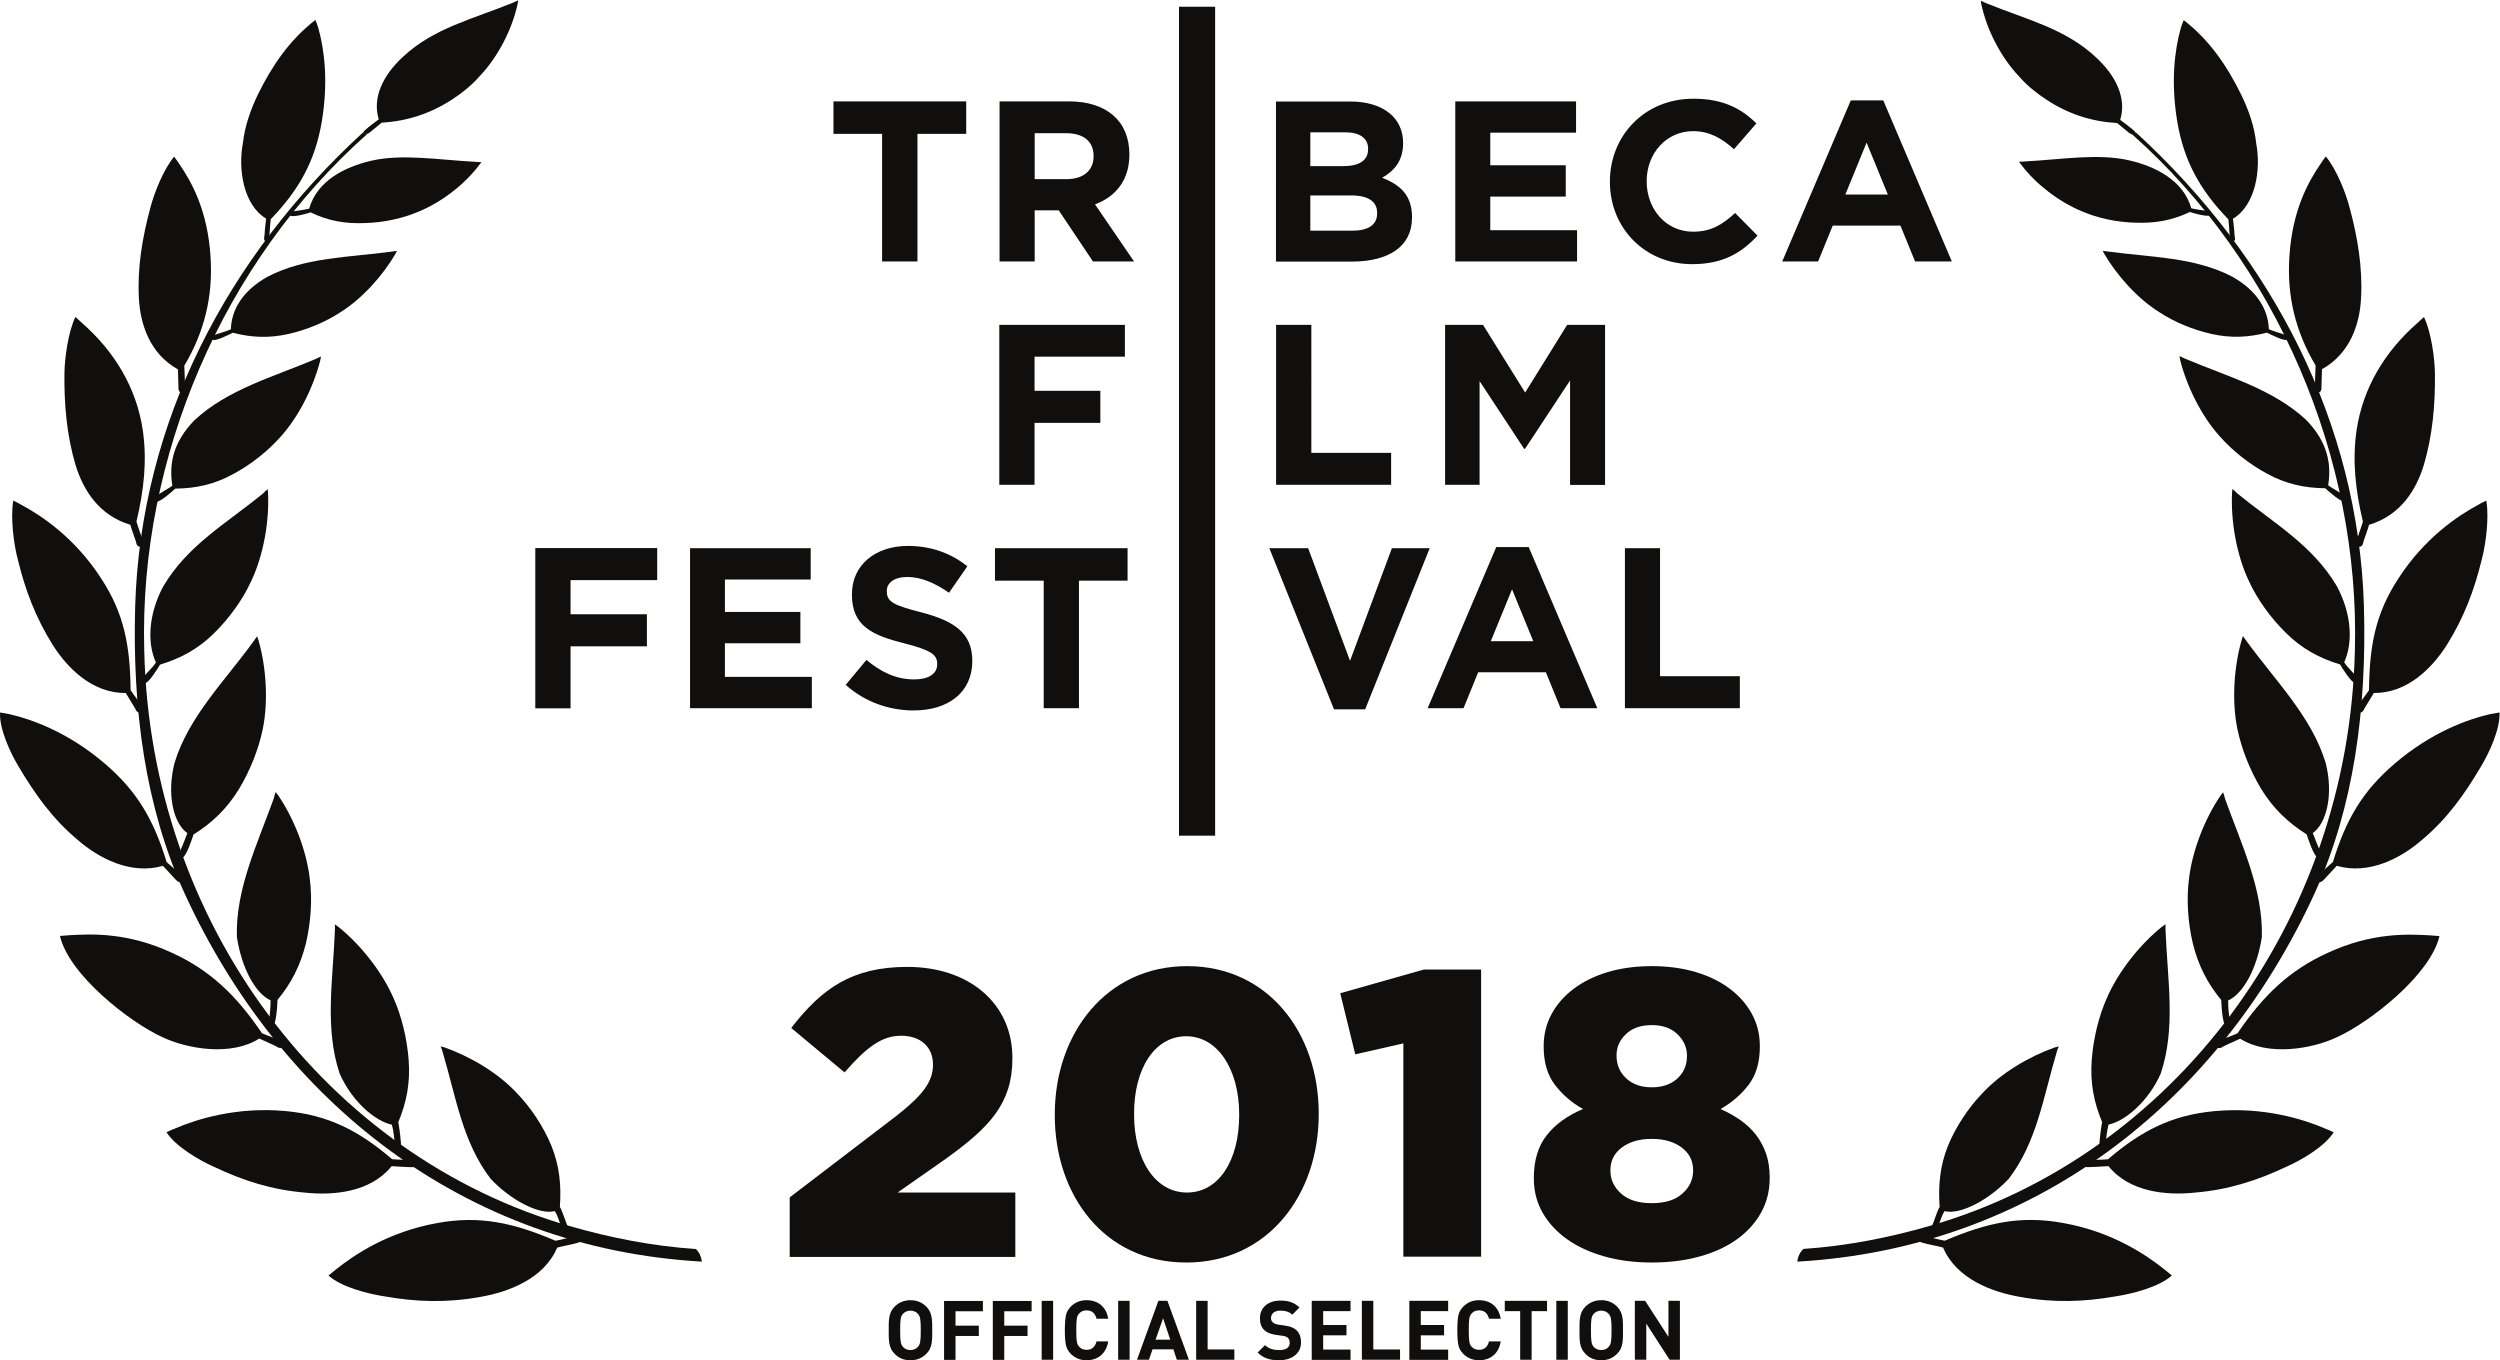 <?xml version="1.0" encoding="UTF-8" standalone="no"?>
<svg
   xmlns:dc="http://purl.org/dc/elements/1.1/"
   xmlns:cc="http://creativecommons.org/ns#"
   xmlns:rdf="http://www.w3.org/1999/02/22-rdf-syntax-ns#"
   xmlns:svg="http://www.w3.org/2000/svg"
   xmlns="http://www.w3.org/2000/svg"
   viewBox="0 0 2618.613 1424.8"
   height="1424.8"
   width="2618.613"
   xml:space="preserve"
   id="svg2"
   version="1.1"><defs
     id="defs6" /><g
     transform="matrix(1.333,0,0,-1.333,0,1424.8)"
     id="g10"><g
       transform="scale(0.1)"
       id="g12"><path
         id="path14"
         style="fill:#100f0d;fill-opacity:1;fill-rule:nonzero;stroke:none"
         d="m 9264.29,4122 h 284 v 6514 h -284 z m 4407.01,1253 h -627 v 1006 h -276 V 5124 h 903 v 251 z m -1790,683 167,-408 h -334 z m 266,-652 115,-282 h 289 l -539,1266 h -255 l -539,-1266 h 282 l 115,282 z m -1420,-291 507,1266 h -297 l -329,-885 -329,885 h -305 l 508,-1266 z M 7818.29,6126 h 383 V 5124 h 277 v 1002 h 382 v 255 h -1042 z m -579,-249 c -218,56 -271,83 -271,165 v 4 c 0,61 56,109 162,109 106,0 216,-47 327,-124 l 144,208 c -128,102 -284,160 -467,160 -257,0 -440,-151 -440,-379 v -4 c 0,-250 163,-320 417,-384 210,-54 253,-90 253,-160 v -4 c 0,-74 -68,-118 -181,-118 -144,0 -262,59 -375,153 l -163,-196 c 151,-135 343,-201 533,-201 271,0 462,140 462,390 v 3 c -2,219 -146,311 -401,378 z m -1543,-243 h 593 v 246 h -593 v 255 h 674 v 246 h -948 V 5124 h 957 v 246 h -683 v 264 z m -1490,-511 h 277 v 487 h 600 v 252 h -600 v 268 h 681 v 252 h -958 V 5123 Z m 7420.01,2571 350,-532 h 7 l 354,537 v -821 h 275 v 1258 h -298 l -330,-532 -331,532 h -298 V 6879 h 271 v 815 z m -1599,442 V 6879 h 904 v 251 h -627 V 8136 Z M 8129.29,7366 h 517 v 252 h -517 v 268 h 710 v 250 h -987 V 6879 h 277 z m 6371.01,1794 167,408 167,-408 z m 548,-526 h 289 l -539,1266 h -255 l -539,-1266 h 282 l 115,282 h 532 z m -1753,-21 c 242,0 386,86 515,224 l -176,178 c -99,-90 -187,-147 -330,-147 -216,0 -365,180 -365,395 v 3 c 0,216 153,392 365,392 126,0 224,-54 321,-142 l 176,203 c -117,115 -259,194 -495,194 -386,0 -656,-293 -656,-650 v -4 c 0,-361 274,-646 645,-646 z m -903,267 h -682 v 264 h 593 v 246 h -593 v 256 h 674 v 246 h -949 V 8634 h 957 z m -2096,273 h 320 c 142,0 205,-52 205,-137 v -4 c 0,-93 -74,-136 -196,-136 h -329 z m 0,496 h 273 c 117,0 181,-47 181,-129 v -4 c 0,-93 -77,-133 -199,-133 h -255 z m 799,-670 v 4 c 0,169 -90,253 -235,309 90,50 165,129 165,271 v 3 c 0,198 -158,325 -415,325 h -584 V 8633 h 598 c 285,1 471,116 471,346 z m -2502.01,480 c 0,-106 -77,-178 -212,-178 h -251 v 361 h 246 c 135,0 217,-61 217,-180 z m 281,14 v 4 c 0,259 -178,415 -474,415 h -546 V 8634 h 276 v 402 h 189 l 269,-402 h 323 l -307,449 c 160,59 270,187 270,390 z m -1942,-839 h 277 v 1003 h 383 v 255 h -1043 v -255 h 382 V 8634 h 1" /><path
         id="path16"
         style="fill:#100f0d;fill-opacity:1;fill-rule:nonzero;stroke:none"
         d="m 5515.29,775 c -1866,107 -3314,1255 -4066,2896 -309,679 -410,1446 -387,2257 44,1446 723,2740 1788,3718 4,4 6,6 8,2 4,-4 13,-8 19,-10 6,-2 8,0 4,-6 -1132,-1008 -1788,-2540 -1748,-4048 46,-2154 1437,-3982 3341,-4529 319,-92 651,-158 994,-181 26,-25 42,-59 47,-99" /><path
         id="path18"
         style="fill:#100f0d;fill-opacity:1;fill-rule:nonzero;stroke:none"
         d="m 610.293,4089 c 163.996,-143 415.997,-277 669.997,-204 15,-17 90,-97 101,-109 13,-15 36,-29 52,-15 8,6 17,19 4,38 -40,38 -82,76 -128,116 -103,336 -233,557 -485.001,773 -290,248 -576,349 -750,389 -25,4 -47.996,8 -73.996,13 C -5.711,4958 82.293,4771 147.293,4663 c 129,-216 262.996,-406 463,-574" /><path
         id="path20"
         style="fill:#100f0d;fill-opacity:1;fill-rule:nonzero;stroke:none"
         d="m 2440.29,9020 c -21,-8 -145,-44 -162,-23 -6,6 0,27 10,29 46,6 97,13 141,23 63,221 282,328 485,376 246,57 525,8 822,-8 15,-2 32,-2 46,-2 -4,-8 -10,-15 -17,-23 -111,-149 -292,-290 -475,-366 -122,-52 -271,-86 -420,-90 -155,-7 -289,16 -430,84" /><path
         id="path22"
         style="fill:#100f0d;fill-opacity:1;fill-rule:nonzero;stroke:none"
         d="m 2877.29,9637 c 10,-2 10,0 27,10 34,29 61,48 95,78 200,11 385,72 555,183 76,50 151,109 212,179 147,153 258,372 301,570 2,10 4,19 4,29 -15,-6 -27,-13 -42,-19 -313,-128 -620,-198 -862,-424 -164,-151 -242,-328 -191,-492 -38,-29 -78,-57 -113,-90 -17,-13 4,-24 14,-24" /><path
         id="path24"
         style="fill:#100f0d;fill-opacity:1;fill-rule:nonzero;stroke:none"
         d="m 1829.29,8074 c -21,-10 -139,-71 -158,-55 -8,6 -6,29 4,34 44,17 97,29 139,48 4,153 92,303 286,412 296,156 647,153 973,198 17,2 32,4 46,6 -4,-8 -8,-17 -13,-25 -97,-166 -258,-349 -433,-458 -116,-76 -261,-137 -408,-170 -153,-34 -289,-28 -436,10" /><path
         id="path26"
         style="fill:#100f0d;fill-opacity:1;fill-rule:nonzero;stroke:none"
         d="m 414.289,5621 c 116.004,-183 311.004,-380 574,-378 11,-19 65.001,-107 74.001,-122 6,-19 25,-40 46,-29 8,4 19,15 15,36 -29,48 -63,86 -97,137 -4,349 -49.997,601 -230.997,878 -206.004,319 -469,494 -626.004,578 -21,13 -41.996,23 -65,34 -22.996,-137 4,-345 36,-464 60,-245 140.004,-455 274,-670" /><path
         id="path28"
         style="fill:#100f0d;fill-opacity:1;fill-rule:nonzero;stroke:none"
         d="m 593.289,7036 c 61,-200 185,-397 431.001,-471 4,-21 40,-118 44,-132 2,-21 13,-44 36,-40 8,2 23,8 23,29 -15,53 -38,111 -55,168 59,250 84,477 50,717 -50,336 -223.001,620 -476.997,843 -19,17 -36.004,34 -53,48 -57,-120 -84.004,-322 -86,-441 -3.004,-244 17.996,-488 86.996,-721" /><path
         id="path30"
         style="fill:#100f0d;fill-opacity:1;fill-rule:nonzero;stroke:none"
         d="m 1091.29,8345 c 11,-208 88,-437 307,-559 0,-21 4,-122 4,-137 -2,-19 2,-44 25,-46 8,0 23,2 27,23 0,53 -4,132 -6,189 156,263 227,542 206,857 -23,364 -149,588 -246,729 -13,19 -25,38 -40,57 -84,-101 -158,-288 -187,-403 -63,-231 -103,-471 -90,-710" /><path
         id="path32"
         style="fill:#100f0d;fill-opacity:1;fill-rule:nonzero;stroke:none"
         d="m 1908.29,9562 c -38,-198 2,-483 183,-591 -4,-25 -13,-113 -13,-132 -4,-21 -8,-42 13,-48 8,-2 15,-2 23,17 6,55 6,101 13,158 227,235 349,462 401,765 53,317 21,565 -27,738 -6,21 -15,42 -23,63 -204,-158 -340,-359 -452,-586 -59,-124 -103,-250 -118,-384" /><path
         id="path34"
         style="fill:#100f0d;fill-opacity:1;fill-rule:nonzero;stroke:none"
         d="m 1377.29,6849 c -19,-17 -122,-111 -149,-101 -8,4 -15,34 -4,40 40,32 90,55 130,84 -27,168 4,340 172,513 261,244 624,343 950,481 15,6 29,15 46,21 -2,-10 -4,-21 -6,-31 -50,-200 -164,-437 -313,-601 -97,-109 -229,-216 -372,-292 -147,-81 -292,-112 -454,-114" /><path
         id="path36"
         style="fill:#100f0d;fill-opacity:1;fill-rule:nonzero;stroke:none"
         d="m 1257.29,5466 c -13,-23 -90,-149 -120,-145 -11,0 -25,27 -17,40 34,42 76,78 105,122 -69,151 -61,376 57,597 191,324 494,494 782,729 13,13 25,23 38,36 2,-11 4,-21 4,-34 10,-214 -34,-485 -135,-694 -65,-141 -168,-284 -288,-403 -125,-124 -262,-198 -426,-248" /><path
         id="path38"
         style="fill:#100f0d;fill-opacity:1;fill-rule:nonzero;stroke:none"
         d="m 1520.29,4131 c -8,-27 -57,-174 -86,-181 -10,0 -32,21 -25,36 21,48 44,105 63,156 -109,76 -164,305 -101,551 109,361 395,645 618,952 11,15 21,29 31,44 4,-10 6,-21 11,-32 59,-204 80,-477 32,-704 -32,-151 -97,-319 -187,-467 -94,-153 -209,-262 -356,-355" /><path
         id="path40"
         style="fill:#100f0d;fill-opacity:1;fill-rule:nonzero;stroke:none"
         d="m 1278.29,2538 c 195,-92 538,-151 759,-10 19,-10 120,-53 132,-61 17,-13 42,-21 55,0 6,8 11,23 -6,38 -50,25 -105,40 -160,65 -202,298 -408,496 -710,633 -347,160 -624.001,147 -802.997,137 -25,-2 -48,-4 -74,-6 69,-304 548.997,-680 806.997,-796" /><path
         id="path42"
         style="fill:#100f0d;fill-opacity:1;fill-rule:nonzero;stroke:none"
         d="m 2180.29,2831 c 0,-19 -4,-107 -17,-162 -4,-15 -4,-38 -29,-32 -10,2 -21,19 -21,27 8,53 13,111 13,164 -120,55 -227,252 -265,498 -11,376 160,727 290,1089 4,17 8,34 15,50 6,-8 13,-17 19,-25 122,-179 225,-433 250,-666 19,-153 8,-332 -32,-500 -43,-172 -114,-311 -223,-443" /><path
         id="path44"
         style="fill:#100f0d;fill-opacity:1;fill-rule:nonzero;stroke:none"
         d="m 2400.29,1317 c 219,-23 511,2 677,208 46,-2 122,-8 170,-8 13,0 23,8 27,23 2,11 -2,23 -25,32 -55,6 -109,2 -168,8 -263,225 -502,347 -836,378 -387,36 -704,-65 -870,-137 -23,-8 -46,-19 -67,-29 71,-113 261,-223 376,-273 224,-107 454,-181 716,-202" /><path
         id="path46"
         style="fill:#100f0d;fill-opacity:1;fill-rule:nonzero;stroke:none"
         d="m 3129.29,1870 c 6,-21 17,-105 21,-162 0,-15 6,-36 -19,-38 -11,0 -25,11 -27,21 -8,53 -10,107 -25,160 -130,27 -313,181 -410,401 -120,357 -53,736 -38,1120 2,17 0,34 0,53 8,-6 19,-13 27,-19 168,-134 343,-349 435,-563 63,-141 105,-315 118,-485 13,-179 -16,-330 -82,-488" /><path
         id="path48"
         style="fill:#100f0d;fill-opacity:1;fill-rule:nonzero;stroke:none"
         d="m 4399.29,1204 c 13,-15 34,-84 55,-137 6,-13 17,-31 -4,-40 -10,-4 -27,2 -32,10 -25,44 -29,90 -59,135 -122,-32 -349,88 -504,254 -221,288 -271,639 -376,992 -4,17 -10,32 -17,48 11,-2 21,-6 32,-8 195,-69 420,-198 572,-364 103,-107 204,-256 267,-410 64,-158 78,-314 66,-480" /><path
         id="path50"
         style="fill:#100f0d;fill-opacity:1;fill-rule:nonzero;stroke:none"
         d="m 3775.29,498 c 219,38 498,141 603,387 44,13 122,25 168,40 13,2 19,15 19,29 0,8 -8,21 -32,23 -55,-10 -107,-27 -168,-38 -334,143 -599,200 -931,139 -385,-69 -651,-250 -794,-364 -21,-17 -40,-32 -59,-48 101,-92 315,-145 441,-164 248,-44 490,-52 753,-4" /><g
         transform="scale(1.141)"
         id="g52"><path
           id="path54"
           style="fill:#100f0d;fill-opacity:1;fill-rule:nonzero;stroke:none"
           d="m 12377.8,679.119 c 1635.1,93.762 2904,1099.731 3562.9,2537.711 270.8,595 359.3,1267.11 339.1,1977.77 -38.5,1267.11 -633.5,2401.02 -1566.7,3258.02 -3.6,3.51 -5.3,5.26 -7.1,1.76 -3.5,-3.51 -11.4,-7.01 -16.6,-8.77 -5.3,-1.75 -7,0 -3.5,-5.25 992.8,-882.42 1566.8,-2224.89 1531.7,-3546.32 -40.3,-1887.51 -1259.2,-3489.36 -2927.6,-3968.685 -279.6,-80.618 -570.5,-138.453 -871.1,-158.608 -22.7,-22.783 -37.6,-52.577 -41.1,-87.628" /></g><g
         transform="scale(1.205)"
         id="g56"><path
           id="path58"
           style="fill:#100f0d;fill-opacity:1;fill-rule:nonzero;stroke:none"
           d="m 15794,3393.62 c -136.1,-118.68 -345.3,-229.89 -556.1,-169.31 -12.4,-14.11 -74.7,-80.5 -83.8,-90.46 -10.8,-12.45 -29.9,-24.07 -44,-12.45 -6.6,4.98 -14.1,15.77 -3.3,31.54 33.2,31.54 68.1,63.07 106.2,96.27 85.5,278.86 193.4,462.28 402.5,641.54 240.7,205.83 478.1,289.65 622.5,322.85 20.8,3.32 39.8,6.64 61.4,10.79 5,-109.55 -68,-264.75 -122,-354.39 -106.2,-179.26 -217.4,-336.95 -383.4,-476.38" /></g><g
         transform="scale(1.066)"
         id="g60"><path
           id="path62"
           style="fill:#100f0d;fill-opacity:1;fill-rule:nonzero;stroke:none"
           d="m 16142.3,8464.25 c 19.7,-7.5 136.1,-41.29 152.1,-21.58 5.6,5.63 0,25.34 -9.4,27.21 -43.2,5.64 -91,12.2 -132.3,21.59 -59.2,207.41 -264.7,307.82 -455.2,352.87 -230.9,53.5 -492.7,7.51 -771.5,-7.51 -14,-1.87 -30,-1.87 -43.1,-1.87 3.7,-7.51 10.3,-14.08 15.9,-21.59 104.2,-139.83 274.1,-272.16 445.8,-343.49 114.5,-49.74 254.3,-80.71 394.2,-84.46 144.5,-5.63 271.2,15.95 403.5,78.83" /></g><g
         transform="scale(1.03)"
         id="g64"><path
           id="path66"
           style="fill:#100f0d;fill-opacity:1;fill-rule:nonzero;stroke:none"
           d="m 16269.9,9353.36 c -10.7,-1.94 -10.7,0 -26.2,9.7 -33,28.15 -59.2,46.59 -92.2,75.71 -194.1,10.67 -373.7,68.91 -538.7,177.62 -73.7,48.52 -146.5,105.78 -205.7,173.72 -142.7,148.5 -250.4,361.09 -291.2,553.19 -1.9,9.7 -3.9,18.5 -3.9,28.2 14.6,-5.8 26.2,-12.6 40.8,-18.5 303.8,-124.2 601.7,-192.1 836.6,-412.45 159.2,-146.55 234.9,-318.35 185.4,-477.52 36.9,-28.14 75.7,-55.32 110.6,-87.35 14.6,-11.65 -5.8,-22.32 -15.5,-22.32" /></g><g
         transform="scale(1.103)"
         id="g68"><path
           id="path70"
           style="fill:#100f0d;fill-opacity:1;fill-rule:nonzero;stroke:none"
           d="m 16149.5,7320.69 c 19,-9.07 126,-64.38 143.2,-49.87 7.3,5.44 5.5,26.29 -3.6,30.83 -39.9,15.41 -87.9,26.29 -126,43.52 -3.6,138.72 -83.4,274.73 -259.3,373.56 -268.4,141.44 -586.7,138.72 -882.2,179.52 -15.5,1.82 -29.1,3.63 -41.8,5.44 3.7,-7.25 7.3,-15.41 11.8,-22.66 88,-150.51 234,-316.44 392.6,-415.27 105.2,-68.91 236.7,-124.22 370,-154.14 138.7,-30.83 262,-25.39 395.3,9.07" /></g><g
         transform="scale(1.2)"
         id="g72"><path
           id="path74"
           style="fill:#100f0d;fill-opacity:1;fill-rule:nonzero;stroke:none"
           d="m 16022.5,4684.33 c -96.7,-152.5 -259.2,-316.67 -478.4,-315.01 -9.1,-15.83 -54.1,-89.17 -61.6,-101.67 -5,-15.83 -20.9,-33.33 -38.4,-24.17 -6.6,3.34 -15.8,12.51 -12.5,30.01 24.2,40 52.5,71.67 80.9,114.17 3.3,290.84 41.6,500.85 192.5,731.69 171.7,265.84 390.8,411.68 521.7,481.68 17.5,10.84 35,19.17 54.1,28.34 19.2,-114.17 -3.3,-287.51 -30,-386.68 -50,-204.18 -116.6,-379.18 -228.3,-558.36" /></g><g
         transform="scale(1.174)"
         id="g76"><path
           id="path78"
           style="fill:#100f0d;fill-opacity:1;fill-rule:nonzero;stroke:none"
           d="m 16223.3,5992.84 c -51.9,-170.35 -157.5,-338.14 -367.1,-401.17 -3.4,-17.88 -34,-100.5 -37.4,-112.43 -1.7,-17.88 -11.1,-37.47 -30.7,-34.07 -6.8,1.71 -19.6,6.82 -19.6,24.7 12.8,45.15 32.4,94.55 46.9,143.1 -50.3,212.93 -71.6,406.28 -42.6,610.69 42.6,286.19 189.9,528.08 406.3,718.02 16.1,14.48 30.6,28.96 45.1,40.88 48.5,-102.21 71.5,-274.26 73.2,-375.61 2.6,-207.83 -15.3,-415.65 -74.1,-614.11" /></g><g
         transform="scale(1.139)"
         id="g80"><path
           id="path82"
           style="fill:#100f0d;fill-opacity:1;fill-rule:nonzero;stroke:none"
           d="m 16288.6,7327.94 c -8.8,-182.65 -77.3,-383.74 -269.6,-490.87 0,-18.44 -3.5,-107.13 -3.5,-120.3 1.7,-16.68 -1.8,-38.64 -22,-40.39 -7,0 -20.2,1.75 -23.7,20.19 0,46.54 3.5,115.92 5.3,165.97 -137,230.94 -199.3,475.94 -180.9,752.55 20.2,319.64 130.8,516.34 216,640.15 11.4,16.69 22,33.37 35.1,50.06 73.8,-88.69 138.8,-252.9 164.3,-353.89 55.3,-202.84 90.4,-413.59 79,-623.47" /></g><g
         transform="scale(1.09)"
         id="g84"><path
           id="path86"
           style="fill:#100f0d;fill-opacity:1;fill-rule:nonzero;stroke:none"
           d="m 16265.1,8771.34 c 34.9,-181.63 -1.8,-443.06 -167.8,-542.13 3.6,-22.93 11.9,-104.57 11.9,-121.09 3.7,-19.26 7.3,-38.52 -11.9,-44.03 -7.4,-1.83 -13.8,-1.83 -21.1,15.6 -5.5,50.45 -5.5,92.65 -11.9,144.93 -208.3,215.57 -320.2,423.8 -367.9,701.75 -48.6,290.79 -19.3,518.28 24.8,676.97 5.5,19.27 13.7,38.53 21.1,57.79 187.1,-144.93 311.9,-329.31 414.6,-537.54 55,-113.75 95.4,-229.33 108.2,-352.25" /></g><g
         transform="scale(1.131)"
         id="g88"><path
           id="path90"
           style="fill:#100f0d;fill-opacity:1;fill-rule:nonzero;stroke:none"
           d="m 16154.9,6058.33 c 16.8,-15.04 107.9,-98.18 131.8,-89.34 7.1,3.54 13.3,30.08 3.6,35.38 -35.4,28.31 -79.6,48.65 -115,74.31 23.9,148.6 -3.6,300.75 -152.2,453.77 -230.8,215.84 -551.9,303.41 -840.3,425.48 -13.3,5.3 -25.6,13.26 -40.7,18.57 1.8,-9.73 3.6,-18.57 5.3,-28.3 44.2,-176.92 145.1,-386.56 276.9,-531.62 85.8,-96.42 202.6,-191.07 329,-258.29 130.1,-70.77 258.3,-98.19 401.6,-99.96" /></g><g
         transform="scale(1.137)"
         id="g92"><path
           id="path94"
           style="fill:#100f0d;fill-opacity:1;fill-rule:nonzero;stroke:none"
           d="m 16172.4,4808.63 c 11.5,-20.23 79.2,-131.08 105.6,-127.56 9.7,0 22,23.75 15,35.19 -29.9,36.95 -66.9,68.62 -92.4,107.33 60.7,132.84 53.7,330.78 -50.2,525.2 -168,285.04 -434.5,434.59 -687.9,641.33 -11.4,11.43 -22,20.23 -33.4,31.67 -1.8,-9.68 -3.6,-18.48 -3.6,-29.91 -8.8,-188.27 30,-426.67 117.9,-609.66 57.2,-124.04 147.8,-249.84 253.4,-354.53 110.8,-109.97 231.4,-175.07 375.6,-219.06" /></g><g
         transform="scale(1.125)"
         id="g96"><path
           id="path98"
           style="fill:#100f0d;fill-opacity:1;fill-rule:nonzero;stroke:none"
           d="m 16111.5,3673.04 c 7.1,-24.01 50.7,-154.71 76.5,-160.93 9.7,0 28.4,18.67 22.2,32.01 -18.7,42.67 -39.1,93.36 -56,138.7 96.9,67.58 145.8,271.19 89.8,489.92 -96.9,320.98 -351.2,573.49 -549.5,846.46 -8.9,13.34 -18.7,25.79 -28.5,39.12 -3.5,-8.89 -5.3,-18.67 -8.8,-28.45 -52.5,-181.38 -71.2,-424.12 -28.5,-625.95 28.5,-134.26 86.2,-283.64 166.3,-415.23 83.5,-136.04 185.8,-232.96 316.5,-315.65" /></g><g
         transform="scale(1.176)"
         id="g100"><path
           id="path102"
           style="fill:#100f0d;fill-opacity:1;fill-rule:nonzero;stroke:none"
           d="m 15613.8,2158.11 c -165.8,-78.23 -457.5,-128.4 -645.4,-9.36 -16.2,-8.5 -102,-45.06 -112.2,-51.87 -14.5,-11.05 -35.8,-17.85 -46.8,0 -5.1,6.81 -9.4,19.56 5.1,32.32 42.5,21.25 89.3,34.01 136,55.27 171.8,253.39 347,421.75 603.8,538.25 295,136.05 530.6,124.99 682.8,116.49 21.2,-1.7 40.8,-3.4 62.9,-5.1 -58.7,-257.65 -466.8,-577.37 -686.2,-676" /></g><g
         transform="scale(1.091)"
         id="g104"><path
           id="path106"
           style="fill:#100f0d;fill-opacity:1;fill-rule:nonzero;stroke:none"
           d="m 15998.5,2593.99 c 0,-17.41 3.7,-98.04 15.6,-148.44 3.7,-13.74 3.7,-34.81 26.6,-29.32 9.2,1.84 19.2,17.41 19.2,24.74 -7.3,48.57 -11.9,101.71 -11.9,150.27 110,50.4 208,230.91 242.8,456.31 9.2,344.52 -146.6,666.14 -265.7,997.83 -3.7,15.58 -7.3,31.15 -13.7,45.81 -5.5,-7.33 -11.9,-15.57 -17.4,-22.9 -111.8,-164.02 -206.2,-396.75 -229.1,-610.25 -17.4,-140.19 -7.3,-304.2 29.3,-458.14 39.4,-157.6 104.5,-284.96 204.3,-405.91" /></g><g
         transform="scale(1.125)"
         id="g108"><path
           id="path110"
           style="fill:#100f0d;fill-opacity:1;fill-rule:nonzero;stroke:none"
           d="m 15329.1,1171 c -194.8,-20.45 -454.4,1.78 -602,184.94 -40.9,-1.78 -108.5,-7.11 -151.1,-7.11 -11.6,0 -20.5,7.11 -24.1,20.45 -1.7,8.89 1.8,20.45 22.3,27.56 48.9,5.34 96.9,1.78 149.4,7.11 233.8,200.06 446.3,308.54 743.3,336.1 344.1,32.01 625.9,-57.8 773.5,-121.81 20.5,-7.12 40.9,-16.9 59.6,-25.79 -63.1,-101.36 -232.1,-198.28 -334.3,-242.73 -200.1,-94.25 -403.7,-160.05 -636.6,-178.72" /></g><g
         transform="scale(1.049)"
         id="g112"><path
           id="path114"
           style="fill:#100f0d;fill-opacity:1;fill-rule:nonzero;stroke:none"
           d="m 15746.9,1783.42 c -5.8,-20.03 -16.3,-100.14 -20.1,-154.5 0,-14.3 -5.7,-34.33 18.1,-36.24 10.5,0 23.9,10.49 25.8,20.03 7.6,50.55 10.5,102.05 23.8,152.59 124,25.75 298.5,172.62 391.1,382.44 114.4,340.47 50.5,701.92 36.2,1068.14 -1.9,16.21 0,32.43 0,50.55 -7.6,-5.72 -18.1,-12.4 -25.8,-18.12 -160.2,-127.8 -327.1,-332.84 -414.8,-536.94 -60.1,-134.47 -100.2,-300.41 -112.6,-462.54 -12.3,-170.71 15.3,-314.72 78.3,-465.41" /></g><path
         id="path116"
         style="fill:#100f0d;fill-opacity:1;fill-rule:nonzero;stroke:none"
         d="m 15241.3,1204 c -13,-15 -34,-84 -55,-137 -6,-13 -17,-31 4,-40 10,-4 27,2 31,10 25,44 29,90 59,135 122,-32 349,88 504,254 221,288 271,639 376,992 4,17 10,32 17,48 -11,-2 -21,-6 -32,-8 -195,-69 -420,-198 -572,-364 -103,-107 -204,-256 -267,-410 -63,-158 -77,-314 -65,-480" /><g
         transform="scale(1.047)"
         id="g118"><path
           id="path120"
           style="fill:#100f0d;fill-opacity:1;fill-rule:nonzero;stroke:none"
           d="m 15159.1,475.834 c -209.2,36.309 -475.8,134.724 -576.1,369.775 -42.1,12.422 -116.6,23.887 -160.5,38.22 -12.5,1.911 -18.2,14.332 -18.2,27.709 0,7.644 7.7,20.065 30.6,21.976 52.5,-9.555 102.2,-25.798 160.5,-36.308 319.1,136.634 572.3,191.094 889.6,132.814 367.8,-65.93 622,-238.874 758.6,-347.8 20.1,-16.243 38.2,-30.575 56.4,-45.863 -96.5,-87.905 -301,-138.546 -421.4,-156.701 -236.9,-42.041 -468.2,-49.685 -719.5,-3.822" /></g><path
         id="path122"
         style="fill:#100f0d;fill-opacity:1;fill-rule:nonzero;stroke:none"
         d="m 7212.29,365 c -13,15 -33,25 -58,25 -25,0 -45,-10 -59,-25 -18,-20 -22,-41 -22,-130 0,-89 5,-110 22,-130 13,-15 34,-25 59,-25 25,0 45,10 58,25 18,20 23,41 23,130 0,89 -5,111 -23,130 z m 67,-314 c -32,-32 -72,-51 -125,-51 -53,0 -93,18 -125,51 -47,47 -46,105 -46,185 0,80 -1,138 46,185 32,32 73,51 125,51 52,0 92,-18 125,-51 47,-47 46,-105 46,-185 0,-80 1,-139 -46,-185" /><path
         id="path124"
         style="fill:#100f0d;fill-opacity:1;fill-rule:nonzero;stroke:none"
         d="M 7508.29,386 V 272 h 183 v -81 h -183 V 3 h -90 v 463 h 305 v -81 h -215 v 1" /><path
         id="path126"
         style="fill:#100f0d;fill-opacity:1;fill-rule:nonzero;stroke:none"
         d="M 7891.29,386 V 272 h 183 v -81 h -183 V 3 h -90 v 463 h 305 v -81 h -215 v 1" /><path
         id="path128"
         style="fill:#100f0d;fill-opacity:1;fill-rule:nonzero;stroke:none"
         d="m 8185.29,4 v 463 h 90 V 4 h -90" /><path
         id="path130"
         style="fill:#100f0d;fill-opacity:1;fill-rule:nonzero;stroke:none"
         d="m 8538.29,0 c -49,0 -91,17 -125,51 -20,20 -32,44 -38,70 -5,26 -8,64 -8,115 0,51 3,89 8,115 5,27 18,49 38,70 34,34 75,51 125,51 89,0 155,-52 170,-146 h -92 c -10,40 -34,66 -78,66 -25,0 -44,-8 -58,-24 -19,-20 -23,-41 -23,-131 0,-90 4,-110 23,-131 14,-16 33,-24 58,-24 44,0 68,26 78,66 h 92 c -16,-96 -82,-148 -170,-148" /><path
         id="path132"
         style="fill:#100f0d;fill-opacity:1;fill-rule:nonzero;stroke:none"
         d="m 8786.29,4 v 463 h 90 V 4 h -90" /><path
         id="path134"
         style="fill:#100f0d;fill-opacity:1;fill-rule:nonzero;stroke:none"
         d="m 9139.29,330 -59,-168 h 115 z m 108,-326 -27,82 h -164 l -28,-82 h -94 l 168,463 h 71 l 169,-463 h -95" /><path
         id="path136"
         style="fill:#100f0d;fill-opacity:1;fill-rule:nonzero;stroke:none"
         d="m 9399.29,4 v 463 h 90 V 85 h 210 V 4 h -300" /><path
         id="path138"
         style="fill:#100f0d;fill-opacity:1;fill-rule:nonzero;stroke:none"
         d="m 10051.3,0 c -70.01,0 -124.01,15 -169.01,61 l 58,58 c 29.01,-29 69.01,-39 112.01,-39 53,0 82,20 82,57 0,16 -5,30 -14,39 -9,8 -20,13 -41,16 l -56,8 c -40.01,6 -69,18 -90.01,38 -22,22 -33,52 -33,91 0,83 61,140 161.01,140 64,0 110,-16 150,-54 l -57,-57 c -29,28 -64,32 -95,32 -48,0 -72.01,-27 -72.01,-59 0,-12 4,-24 14.01,-33 9,-8 24,-16 43,-18 l 55,-8 c 42,-6 69,-18 88,-36 25,-23 36,-57 36,-98 -1,-87 -75,-138 -172,-138" /><path
         id="path140"
         style="fill:#100f0d;fill-opacity:1;fill-rule:nonzero;stroke:none"
         d="m 10307.3,4 v 463 h 305 v -81 h -215 V 277 h 183 v -81 h -183 V 84 h 215 V 3 h -305 v 1" /><path
         id="path142"
         style="fill:#100f0d;fill-opacity:1;fill-rule:nonzero;stroke:none"
         d="m 10701.3,4 v 463 h 90 V 85 h 210 V 4 h -300" /><path
         id="path144"
         style="fill:#100f0d;fill-opacity:1;fill-rule:nonzero;stroke:none"
         d="m 11074.3,4 v 463 h 305 v -81 h -215 V 277 h 183 v -81 h -183 V 84 h 215 V 3 h -305 v 1" /><path
         id="path146"
         style="fill:#100f0d;fill-opacity:1;fill-rule:nonzero;stroke:none"
         d="m 11622.3,0 c -49,0 -91,17 -125,51 -20,20 -33,44 -38,70 -5,26 -8,64 -8,115 0,51 3,89 8,115 5,27 18,49 38,70 34,34 75,51 125,51 89,0 155,-52 170,-146 h -92 c -10,40 -34,66 -78,66 -25,0 -44,-8 -58,-24 -19,-20 -23,-41 -23,-131 0,-90 4,-110 23,-131 14,-16 33,-24 58,-24 44,0 68,26 78,66 h 92 c -15,-96 -81,-148 -170,-148" /><path
         id="path148"
         style="fill:#100f0d;fill-opacity:1;fill-rule:nonzero;stroke:none"
         d="M 12035.3,386 V 4 h -90 v 382 h -121 v 81 h 332 v -81 h -121" /><path
         id="path150"
         style="fill:#100f0d;fill-opacity:1;fill-rule:nonzero;stroke:none"
         d="m 12229.3,4 v 463 h 90 V 4 h -90" /><path
         id="path152"
         style="fill:#100f0d;fill-opacity:1;fill-rule:nonzero;stroke:none"
         d="m 12640.3,365 c -13,15 -33,25 -58,25 -25,0 -45,-10 -59,-25 -18,-20 -22,-41 -22,-130 0,-89 5,-110 22,-130 13,-15 34,-25 59,-25 25,0 45,10 58,25 18,20 23,41 23,130 0,89 -5,111 -23,130 z m 67,-314 c -32,-32 -72,-51 -125,-51 -53,0 -93,18 -125,51 -47,47 -46,105 -46,185 0,80 -1,138 46,185 32,32 73,51 125,51 53,0 92,-18 125,-51 47,-47 46,-105 46,-185 0,-80 1,-139 -46,-185" /><path
         id="path154"
         style="fill:#100f0d;fill-opacity:1;fill-rule:nonzero;stroke:none"
         d="m 13119.3,4 -183,284 V 4 h -90 v 463 h 81 l 183,-283 v 283 h 90 V 4 h -81" /><path
         id="path156"
         style="fill:#100f0d;fill-opacity:1;fill-rule:nonzero;stroke:none"
         d="m 6205.29,1280 838,640 c 208,163 288,269 288,403 0,141 -99,227 -250,227 -150,0 -269,-86 -445,-288 l -419,349 c 240,310 477,480 912,480 490,0 826,-291 826,-714 v -6 c 0,-358 -186,-544 -518,-784 l -384,-269 h 925 V 812 h -1773 v 468" /><path
         id="path158"
         style="fill:#100f0d;fill-opacity:1;fill-rule:nonzero;stroke:none"
         d="m 9737.29,1926 v 6 c 0,355 -170,614 -416,614 -246,0 -410,-250 -410,-608 v -6 c 0,-358 166,-614 416,-614 250,0 410,253 410,608 z m -1449,0 v 6 c 0,634 403,1165 1040,1165 637,0 1034.01,-525 1034.01,-1158 v -6 c 0,-634 -400.01,-1165 -1040.01,-1165 -641,0 -1034,525 -1034,1158" /><path
         id="path160"
         style="fill:#100f0d;fill-opacity:1;fill-rule:nonzero;stroke:none"
         d="m 11027.3,2490 -378,-86 -118,480 656,186 h 451 V 814 h -611 v 1676 0" /><path
         id="path162"
         style="fill:#100f0d;fill-opacity:1;fill-rule:nonzero;stroke:none"
         d="m 12979.2,2144.81 c 83.6,0 150.6,23.02 201.1,69.16 50.3,46.09 75.5,104.54 75.5,175.31 v 6.44 c 0,62.16 -24.6,117.41 -73.9,165.66 -49.4,48.25 -117,72.38 -202.7,72.38 -85.8,0 -153.4,-23.62 -202.7,-70.77 -49.3,-47.19 -74,-101.87 -74,-164.05 v -6.44 c 0,-70.77 25.2,-129.77 75.7,-176.92 50.3,-47.21 117.4,-70.77 201,-70.77 z m 0,-910.37 c 105,0 185.5,25.17 241.3,75.59 55.7,50.35 83.6,109.87 83.6,178.54 v 6.43 c 0,72.87 -30,131.89 -90.1,176.94 -60,45.02 -138.3,67.54 -234.8,67.54 -96.5,0 -174.8,-22.52 -234.8,-67.54 -60.1,-45.05 -90.1,-104.07 -90.1,-176.94 v -6.43 c 0,-68.67 27.8,-128.19 83.6,-178.54 55.8,-50.42 136.2,-75.59 241.3,-75.59 z m 0,-466.44 c -135.1,0 -259.5,16.082 -373.1,48.23 -113.8,32.18 -211.3,77.211 -292.8,135.129 -81.5,57.901 -145.3,127.051 -191.4,207.471 -46.1,80.43 -69.2,169.94 -69.2,268.62 v 6.43 c 0,137.22 33.8,248.74 101.4,334.54 67.5,85.76 162.4,154.42 284.7,205.9 -88,49.31 -161.4,112.57 -220.4,189.78 -59,77.2 -88.5,176.94 -88.5,299.18 v 6.43 c 0,90.08 20.4,173.16 61.2,249.31 40.7,76.09 98.6,142.59 173.7,199.44 75,56.79 164.5,100.76 268.6,131.9 104,31.04 219.2,46.64 345.8,46.64 126.5,0 241.8,-15.6 345.8,-46.64 104,-31.14 193.5,-75.11 268.6,-131.9 75.1,-56.85 133,-123.35 173.7,-199.44 40.8,-76.15 61.1,-159.23 61.1,-249.31 v -6.43 c 0,-122.24 -29.4,-221.98 -88.4,-299.18 -59,-77.21 -132.5,-140.47 -220.4,-189.78 57.9,-25.74 110.5,-55.25 157.7,-88.49 47.1,-33.27 87.3,-71.3 120.6,-114.18 33.2,-42.94 59.5,-91.69 78.8,-146.36 19.3,-54.69 29,-117.43 29,-188.21 v -6.43 c 0,-100.81 -23.1,-191.95 -69.2,-273.41 -46.1,-81.53 -109.9,-151.21 -191.4,-209.111 C 13563.6,890.23 13466,845.711 13352.4,814.641 13238.7,783.582 13114.3,768 12979.2,768" /></g></g></svg>